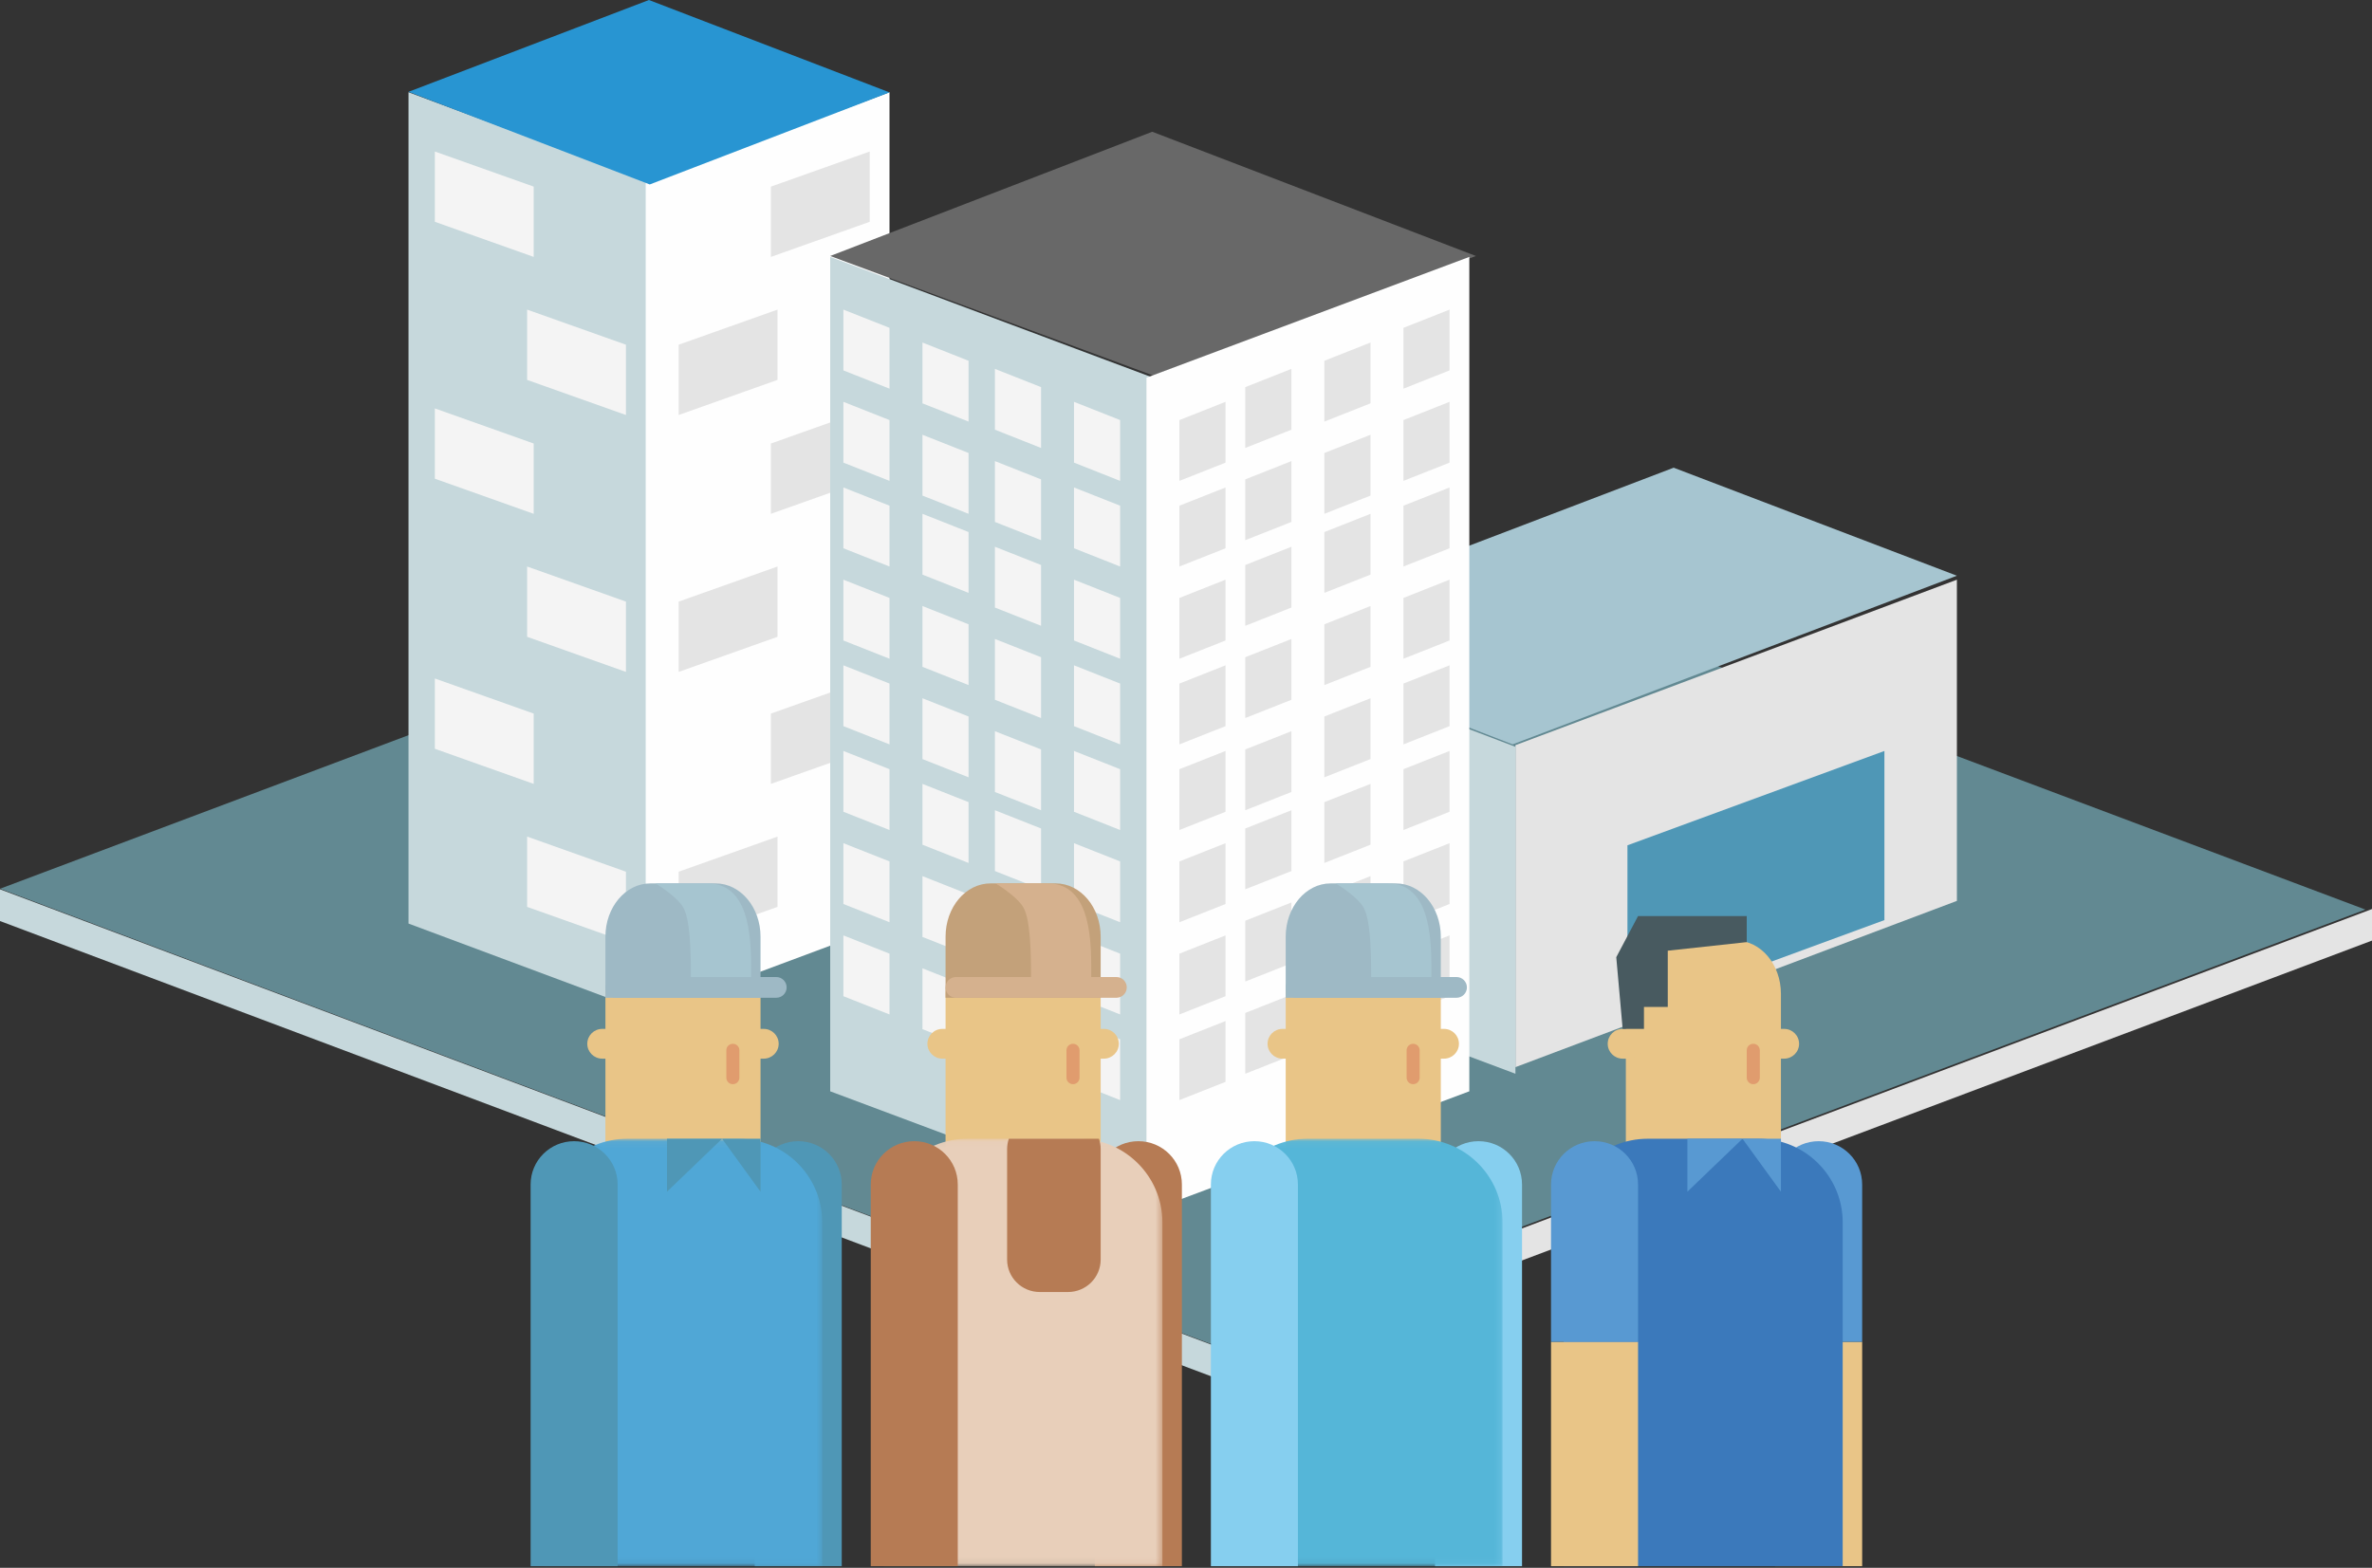 <?xml version="1.0" encoding="UTF-8"?>
<svg width="360px" height="238px" viewBox="0 0 360 238" version="1.1" xmlns="http://www.w3.org/2000/svg" xmlns:xlink="http://www.w3.org/1999/xlink">
    <rect x="0" y="0" width="360" height="238" fill="#333333" stroke="none"/>
    <!-- Generator: Sketch 50.2 (55047) - http://www.bohemiancoding.com/sketch -->
    <title>prevencion-2</title>
    <desc>Created with Sketch.</desc>
    <defs>
        <polygon id="path-1" points="0.048 0.058 42.391 0.058 42.391 64.942 0.048 64.942"></polygon>
        <polygon id="path-3" points="0.193 0.058 42.536 0.058 42.536 64.942 0.193 64.942"></polygon>
        <polygon id="path-5" points="0.439 0.058 42.785 0.058 42.785 64.942 0.439 64.942"></polygon>
    </defs>
    <g id="kopar" stroke="none" stroke-width="1" fill="none" fill-rule="evenodd">
        <g id="prevencion-2">
            <polygon id="Fill-4" fill="#628992" points="0 134.919 183.704 204 359 138.081 175.299 69"></polygon>
            <polygon id="Fill-5" fill="#C6D8DC" points="0 139.819 184 209 183.924 204.156 0 135"></polygon>
            <polygon id="Fill-6" fill="#E4E4E4" points="184.078 209 184 204.144 360 138 360 142.785"></polygon>
            <polygon id="Fill-7" fill="#C6D8DC" points="62 14 99 27.799 99 154 62 140.203"></polygon>
            <polygon id="Fill-8" fill="#FEFEFE" points="135 14 98 27.799 98 154 135 140.203"></polygon>
            <polygon id="Fill-9" fill="#2895D2" points="135 14.024 98.49 0 62 13.939 98.613 28"></polygon>
            <polygon id="Fill-10" fill="#F4F4F4" points="66 23 81 28.329 81 39 66 33.671"></polygon>
            <polygon id="Fill-11" fill="#F4F4F4" points="80 47 95 52.329 95 63 80 57.671"></polygon>
            <polygon id="Fill-12" fill="#F4F4F4" points="66 62 81 67.328 81 78 66 72.671"></polygon>
            <polygon id="Fill-13" fill="#F4F4F4" points="80 86 95 91.328 95 102 80 96.672"></polygon>
            <polygon id="Fill-14" fill="#F4F4F4" points="66 103 81 108.327 81 119 66 113.67"></polygon>
            <polygon id="Fill-15" fill="#F4F4F4" points="80 127 95 132.331 95 143 80 137.671"></polygon>
            <polygon id="Fill-16" fill="#E4E4E4" points="132 23 117 28.329 117 39 132 33.671"></polygon>
            <polygon id="Fill-17" fill="#E4E4E4" points="118 47 103 52.329 103 63 118 57.671"></polygon>
            <polygon id="Fill-18" fill="#E4E4E4" points="132 62 117 67.328 117 78 132 72.671"></polygon>
            <polygon id="Fill-19" fill="#E4E4E4" points="118 86 103 91.328 103 102 118 96.672"></polygon>
            <polygon id="Fill-20" fill="#E4E4E4" points="132 103 117 108.327 117 119 132 113.67"></polygon>
            <polygon id="Fill-21" fill="#E4E4E4" points="118 127 103 132.331 103 143 118 137.671"></polygon>
            <polygon id="Fill-22" fill="#E4E4E4" points="230 162 297 136.76 297 88 230 113.118"></polygon>
            <polygon id="Fill-23" fill="#A6C5D0" points="229.571 113 187 96.568 254.014 71 297 87.399"></polygon>
            <polygon id="Fill-24" fill="#C6D8DC" points="187 97 187 146.898 230 163 230 113.37"></polygon>
            <polygon id="Fill-25" fill="#4F97B6" points="247 154 286 139.676 286 114 247 128.322"></polygon>
            <polygon id="Fill-26" fill="#C6D8DC" points="126 39 175 57.334 175 184 126 165.667"></polygon>
            <polygon id="Fill-27" fill="#686868" points="224 38.862 174.879 20 126 38.862 175.001 57"></polygon>
            <polygon id="Fill-28" fill="#F4F4F4" points="128 47 135 49.767 135 59 128 56.229"></polygon>
            <polygon id="Fill-29" fill="#F4F4F4" points="140 52 147 54.768 147 64 140 61.229"></polygon>
            <polygon id="Fill-30" fill="#F4F4F4" points="151 56 158 58.766 158 68 151 65.229"></polygon>
            <polygon id="Fill-31" fill="#F4F4F4" points="128 61 135 63.77 135 73 128 70.23"></polygon>
            <polygon id="Fill-32" fill="#FEFEFE" points="223 39 174 57.334 174 184 223 165.667"></polygon>
            <polygon id="Fill-33" fill="#F4F4F4" points="163 61 170 63.77 170 73 163 70.23"></polygon>
            <polygon id="Fill-34" fill="#F4F4F4" points="140 66 147 68.768 147 78 140 75.232"></polygon>
            <polygon id="Fill-35" fill="#F4F4F4" points="151 70 158 72.77 158 82 151 79.232"></polygon>
            <polygon id="Fill-36" fill="#F4F4F4" points="163 74 170 76.767 170 86 163 83.231"></polygon>
            <polygon id="Fill-37" fill="#F4F4F4" points="128 74 135 76.767 135 86 128 83.231"></polygon>
            <polygon id="Fill-38" fill="#F4F4F4" points="140 78 147 80.768 147 90 140 87.231"></polygon>
            <polygon id="Fill-39" fill="#F4F4F4" points="151 83 158 85.767 158 95 151 92.229"></polygon>
            <polygon id="Fill-40" fill="#F4F4F4" points="163 88 170 90.769 170 100 163 97.23"></polygon>
            <polygon id="Fill-41" fill="#F4F4F4" points="128 88 135 90.769 135 100 128 97.23"></polygon>
            <polygon id="Fill-42" fill="#F4F4F4" points="140 92 147 94.771 147 104 140 101.23"></polygon>
            <polygon id="Fill-43" fill="#F4F4F4" points="151 97 158 99.768 158 109 151 106.231"></polygon>
            <polygon id="Fill-44" fill="#F4F4F4" points="163 101 170 103.77 170 113 163 110.232"></polygon>
            <polygon id="Fill-45" fill="#F4F4F4" points="128 101 135 103.77 135 113 128 110.232"></polygon>
            <polygon id="Fill-46" fill="#F4F4F4" points="140 106 147 108.769 147 118 140 115.231"></polygon>
            <polygon id="Fill-47" fill="#F4F4F4" points="151 111 158 113.767 158 123 151 120.229"></polygon>
            <polygon id="Fill-48" fill="#F4F4F4" points="163 114 170 116.767 170 126 163 123.23"></polygon>
            <polygon id="Fill-49" fill="#F4F4F4" points="128 114 135 116.767 135 126 128 123.23"></polygon>
            <polygon id="Fill-50" fill="#F4F4F4" points="140 119 147 121.769 147 131 140 128.232"></polygon>
            <polygon id="Fill-51" fill="#F4F4F4" points="151 123 158 125.768 158 135 151 132.23"></polygon>
            <polygon id="Fill-52" fill="#F4F4F4" points="163 128 170 130.768 170 140 163 137.233"></polygon>
            <polygon id="Fill-53" fill="#F4F4F4" points="128 128 135 130.768 135 140 128 137.233"></polygon>
            <polygon id="Fill-54" fill="#F4F4F4" points="140 133 147 135.771 147 145 140 142.232"></polygon>
            <polygon id="Fill-55" fill="#F4F4F4" points="151 137 158 139.769 158 149 151 146.23"></polygon>
            <polygon id="Fill-56" fill="#F4F4F4" points="163 142 170 144.768 170 154 163 151.229"></polygon>
            <polygon id="Fill-57" fill="#F4F4F4" points="128 142 135 144.768 135 154 128 151.229"></polygon>
            <polygon id="Fill-58" fill="#F4F4F4" points="140 147 147 149.767 147 159 140 156.228"></polygon>
            <polygon id="Fill-59" fill="#F4F4F4" points="151 151 158 153.769 158 163 151 160.231"></polygon>
            <polygon id="Fill-60" fill="#F4F4F4" points="163 155 170 157.768 170 167 163 164.231"></polygon>
            <polygon id="Fill-61" fill="#E4E4E4" points="220 47 213 49.767 213 59 220 56.229"></polygon>
            <polygon id="Fill-62" fill="#E4E4E4" points="208 52 201 54.768 201 64 208 61.229"></polygon>
            <polygon id="Fill-63" fill="#E4E4E4" points="196 56 189 58.766 189 68 196 65.229"></polygon>
            <polygon id="Fill-64" fill="#E4E4E4" points="186 61 179 63.77 179 73 186 70.23"></polygon>
            <polygon id="Fill-65" fill="#E4E4E4" points="220 61 213 63.77 213 73 220 70.23"></polygon>
            <polygon id="Fill-66" fill="#E4E4E4" points="208 66 201 68.768 201 78 208 75.232"></polygon>
            <polygon id="Fill-67" fill="#E4E4E4" points="196 70 189 72.77 189 82 196 79.232"></polygon>
            <polygon id="Fill-68" fill="#E4E4E4" points="186 74 179 76.767 179 86 186 83.231"></polygon>
            <polygon id="Fill-69" fill="#E4E4E4" points="220 74 213 76.767 213 86 220 83.231"></polygon>
            <polygon id="Fill-70" fill="#E4E4E4" points="208 78 201 80.768 201 90 208 87.231"></polygon>
            <polygon id="Fill-71" fill="#E4E4E4" points="196 83 189 85.767 189 95 196 92.229"></polygon>
            <polygon id="Fill-72" fill="#E4E4E4" points="186 88 179 90.769 179 100 186 97.23"></polygon>
            <polygon id="Fill-73" fill="#E4E4E4" points="220 88 213 90.769 213 100 220 97.23"></polygon>
            <polygon id="Fill-74" fill="#E4E4E4" points="208 92 201 94.771 201 104 208 101.23"></polygon>
            <polygon id="Fill-75" fill="#E4E4E4" points="196 97 189 99.768 189 109 196 106.231"></polygon>
            <polygon id="Fill-76" fill="#E4E4E4" points="186 101 179 103.77 179 113 186 110.232"></polygon>
            <polygon id="Fill-77" fill="#E4E4E4" points="220 101 213 103.77 213 113 220 110.232"></polygon>
            <polygon id="Fill-78" fill="#E4E4E4" points="208 106 201 108.769 201 118 208 115.231"></polygon>
            <polygon id="Fill-79" fill="#E4E4E4" points="196 111 189 113.767 189 123 196 120.229"></polygon>
            <polygon id="Fill-80" fill="#E4E4E4" points="186 114 179 116.767 179 126 186 123.23"></polygon>
            <polygon id="Fill-81" fill="#E4E4E4" points="220 114 213 116.767 213 126 220 123.23"></polygon>
            <polygon id="Fill-82" fill="#E4E4E4" points="208 119 201 121.769 201 131 208 128.232"></polygon>
            <polygon id="Fill-83" fill="#E4E4E4" points="196 123 189 125.768 189 135 196 132.23"></polygon>
            <polygon id="Fill-84" fill="#E4E4E4" points="186 128 179 130.768 179 140 186 137.233"></polygon>
            <polygon id="Fill-85" fill="#E4E4E4" points="220 128 213 130.768 213 140 220 137.233"></polygon>
            <polygon id="Fill-86" fill="#E4E4E4" points="208 133 201 135.771 201 145 208 142.232"></polygon>
            <polygon id="Fill-87" fill="#E4E4E4" points="196 137 189 139.769 189 149 196 146.23"></polygon>
            <polygon id="Fill-88" fill="#E4E4E4" points="186 142 179 144.768 179 154 186 151.229"></polygon>
            <polygon id="Fill-89" fill="#E4E4E4" points="220 142 213 144.768 213 154 220 151.229"></polygon>
            <polygon id="Fill-90" fill="#E4E4E4" points="208 147 201 149.767 201 159 208 156.228"></polygon>
            <polygon id="Fill-91" fill="#E4E4E4" points="196 151 189 153.769 189 163 196 160.231"></polygon>
            <polygon id="Fill-92" fill="#E4E4E4" points="186 155 179 157.768 179 167 186 164.231"></polygon>
            <g id="Group-172" transform="translate(80, 134)">
                <path d="M47.753,103.753 L47.753,45.812 C47.753,42.179 44.796,39.239 41.148,39.239 C37.502,39.239 34.544,42.179 34.544,45.812 L34.544,103.753 L47.753,103.753 Z" id="Fill-93" fill="#4F97B6"></path>
                <path d="M35.427,16.877 C35.427,12.408 32.371,8.787 28.601,8.787 L18.71,8.787 C14.94,8.787 11.885,12.408 11.885,16.877 L11.885,41.886 C11.885,46.353 14.94,49.976 18.71,49.976 L28.601,49.976 C32.371,49.976 35.427,46.353 35.427,41.886 L35.427,16.877 Z" id="Fill-95" fill="#E9C587"></path>
                <g id="Group-99" transform="translate(2.406, 38.811)">
                    <mask id="mask-2" fill="white">
                        <use xlink:href="#path-1"></use>
                    </mask>
                    <g id="Clip-98"></g>
                    <path d="M42.391,12.752 C42.391,5.742 36.677,0.058 29.635,0.058 L12.805,0.058 C5.759,0.058 0.048,5.742 0.048,12.752 L0.048,64.942 L42.391,64.942 L42.391,12.752 Z" id="Fill-97" fill="#50A7D6" mask="url(#mask-2)"></path>
                </g>
                <path d="M35.427,17.467 L35.427,8.193 C35.427,3.726 32.371,0.104 28.601,0.104 L18.71,0.104 C14.94,0.104 11.885,3.726 11.885,8.193 L11.885,17.467 L35.427,17.467 Z" id="Fill-100" fill="#9EB9C5"></path>
                <path d="M39.389,15.894 C39.389,15.023 38.68,14.317 37.806,14.317 L13.468,14.317 C12.593,14.317 11.885,15.023 11.885,15.894 C11.885,16.762 12.593,17.468 13.468,17.468 L37.806,17.468 C38.68,17.468 39.389,16.762 39.389,15.894" id="Fill-102" fill="#9EB9C5"></path>
                <path d="M33.995,14.318 C34.004,9.739 34.284,0.105 27.39,0.105 L19.465,0.105 C19.465,0.105 22.502,1.885 23.626,3.638 C24.748,5.39 24.859,10.321 24.859,14.318 L33.995,14.318 Z" id="Fill-104" fill="#A6C5D0"></path>
                <path d="M32.217,29.599 C32.217,30.144 31.773,30.587 31.227,30.587 C30.679,30.587 30.237,30.144 30.237,29.599 L30.237,25.438 C30.237,24.894 30.679,24.453 31.227,24.453 C31.773,24.453 32.217,24.894 32.217,25.438 L32.217,29.599 Z" id="Fill-106" fill="#E09C6E"></path>
                <path d="M9.132,24.45 C9.132,25.7 10.149,26.71 11.403,26.71 L12.367,26.71 C13.62,26.71 14.636,25.7 14.636,24.45 C14.636,23.203 13.62,22.192 12.367,22.192 L11.403,22.192 C10.149,22.192 9.132,23.203 9.132,24.45" id="Fill-108" fill="#E9C587"></path>
                <path d="M32.676,24.45 C32.676,25.7 33.692,26.71 34.945,26.71 L35.91,26.71 C37.163,26.71 38.179,25.7 38.179,24.45 C38.179,23.203 37.163,22.192 35.91,22.192 L34.945,22.192 C33.692,22.192 32.676,23.203 32.676,24.45" id="Fill-110" fill="#E9C587"></path>
                <path d="M13.74,103.753 L13.74,45.812 C13.74,42.179 10.783,39.239 7.135,39.239 C3.487,39.239 0.531,42.179 0.531,45.812 L0.531,103.753 L13.74,103.753 Z" id="Fill-112" fill="#4F97B6"></path>
                <polygon id="Fill-114" fill="#4F97B6" points="29.593 38.869 21.226 46.908 21.226 38.869 35.426 38.869 35.426 46.908"></polygon>
                <path d="M99.376,103.753 L99.376,45.812 C99.376,42.179 96.419,39.239 92.77,39.239 C89.123,39.239 86.168,42.179 86.168,45.812 L86.168,103.753 L99.376,103.753 Z" id="Fill-116" fill="#B67B54"></path>
                <path d="M87.05,16.877 C87.05,12.408 83.994,8.787 80.225,8.787 L70.333,8.787 C66.564,8.787 63.509,12.408 63.509,16.877 L63.509,41.886 C63.509,46.353 66.564,49.976 70.333,49.976 L80.225,49.976 C83.994,49.976 87.05,46.353 87.05,41.886 L87.05,16.877 Z" id="Fill-118" fill="#E9C587"></path>
                <g id="Group-122" transform="translate(53.883, 38.811)">
                    <mask id="mask-4" fill="white">
                        <use xlink:href="#path-3"></use>
                    </mask>
                    <g id="Clip-121"></g>
                    <path d="M42.536,12.752 C42.536,5.742 36.826,0.058 29.782,0.058 L12.951,0.058 C5.905,0.058 0.193,5.742 0.193,12.752 L0.193,64.942 L42.536,64.942 L42.536,12.752 Z" id="Fill-120" fill="#E8CFBA" mask="url(#mask-4)"></path>
                </g>
                <path d="M73.113,38.869 C72.945,39.363 72.85,39.893 72.85,40.446 L72.85,57.205 C72.85,59.93 75.068,62.136 77.802,62.136 L82.097,62.136 C84.832,62.136 87.05,59.93 87.05,57.205 L87.05,40.446 C87.05,39.893 86.955,39.363 86.787,38.869 L73.113,38.869 Z" id="Fill-123" fill="#B67B54"></path>
                <path d="M87.05,17.467 L87.05,8.193 C87.05,3.726 83.994,0.104 80.225,0.104 L70.333,0.104 C66.564,0.104 63.509,3.726 63.509,8.193 L63.509,17.467 L87.05,17.467 Z" id="Fill-125" fill="#C3A17A"></path>
                <path d="M91.01,15.894 C91.01,15.023 90.305,14.317 89.429,14.317 L65.089,14.317 C64.217,14.317 63.509,15.023 63.509,15.894 C63.509,16.762 64.217,17.468 65.089,17.468 L89.429,17.468 C90.305,17.468 91.01,16.762 91.01,15.894" id="Fill-127" fill="#D5B18E"></path>
                <path d="M85.617,14.318 C85.625,9.739 85.907,0.105 79.012,0.105 L71.088,0.105 C71.088,0.105 74.125,1.885 75.248,3.638 C76.372,5.39 76.482,10.321 76.482,14.318 L85.617,14.318 Z" id="Fill-129" fill="#D5B18E"></path>
                <path d="M83.841,29.599 C83.841,30.144 83.397,30.587 82.851,30.587 C82.302,30.587 81.859,30.144 81.859,29.599 L81.859,25.438 C81.859,24.894 82.302,24.453 82.851,24.453 C83.397,24.453 83.841,24.894 83.841,25.438 L83.841,29.599 Z" id="Fill-131" fill="#E09C6E"></path>
                <path d="M60.756,24.45 C60.756,25.7 61.773,26.71 63.026,26.71 L63.989,26.71 C65.242,26.71 66.261,25.7 66.261,24.45 C66.261,23.203 65.242,22.192 63.989,22.192 L63.026,22.192 C61.773,22.192 60.756,23.203 60.756,24.45" id="Fill-133" fill="#E9C587"></path>
                <path d="M84.297,24.45 C84.297,25.7 85.313,26.71 86.566,26.71 L87.532,26.71 C88.785,26.71 89.802,25.7 89.802,24.45 C89.802,23.203 88.785,22.192 87.532,22.192 L86.566,22.192 C85.313,22.192 84.297,23.203 84.297,24.45" id="Fill-135" fill="#E9C587"></path>
                <path d="M65.362,103.753 L65.362,45.812 C65.362,42.179 62.408,39.239 58.757,39.239 C55.11,39.239 52.155,42.179 52.155,45.812 L52.155,103.753 L65.362,103.753 Z" id="Fill-137" fill="#B67B54"></path>
                <path d="M150.999,103.753 L150.999,45.812 C150.999,42.179 148.042,39.239 144.396,39.239 C140.745,39.239 137.791,42.179 137.791,45.812 L137.791,103.753 L150.999,103.753 Z" id="Fill-139" fill="#86CFEF"></path>
                <path d="M138.673,16.877 C138.673,12.408 135.617,8.787 131.847,8.787 L121.957,8.787 C118.186,8.787 115.132,12.408 115.132,16.877 L115.132,41.886 C115.132,46.353 118.186,49.976 121.957,49.976 L131.847,49.976 C135.617,49.976 138.673,46.353 138.673,41.886 L138.673,16.877 Z" id="Fill-141" fill="#E9C587"></path>
                <g id="Group-145" transform="translate(105.259, 38.811)">
                    <mask id="mask-6" fill="white">
                        <use xlink:href="#path-5"></use>
                    </mask>
                    <g id="Clip-144"></g>
                    <path d="M42.785,12.752 C42.785,5.742 37.071,0.058 30.027,0.058 L13.196,0.058 C6.153,0.058 0.439,5.742 0.439,12.752 L0.439,64.942 L42.785,64.942 L42.785,12.752 Z" id="Fill-143" fill="#55B6D8" mask="url(#mask-6)"></path>
                </g>
                <path d="M138.673,17.467 L138.673,8.193 C138.673,3.726 135.617,0.104 131.847,0.104 L121.957,0.104 C118.186,0.104 115.132,3.726 115.132,8.193 L115.132,17.467 L138.673,17.467 Z" id="Fill-146" fill="#9EB9C5"></path>
                <path d="M142.635,15.894 C142.635,15.023 141.927,14.317 141.053,14.317 L116.714,14.317 C115.839,14.317 115.132,15.023 115.132,15.894 C115.132,16.762 115.839,17.468 116.714,17.468 L141.053,17.468 C141.927,17.468 142.635,16.762 142.635,15.894" id="Fill-148" fill="#9EB9C5"></path>
                <path d="M137.24,14.318 C137.25,9.739 137.53,0.105 130.636,0.105 L122.711,0.105 C122.711,0.105 125.748,1.885 126.872,3.638 C127.995,5.39 128.105,10.321 128.105,14.318 L137.24,14.318 Z" id="Fill-150" fill="#A6C5D0"></path>
                <path d="M135.463,29.599 C135.463,30.144 135.019,30.587 134.473,30.587 C133.924,30.587 133.482,30.144 133.482,29.599 L133.482,25.438 C133.482,24.894 133.924,24.453 134.473,24.453 C135.019,24.453 135.463,24.894 135.463,25.438 L135.463,29.599 Z" id="Fill-152" fill="#E09C6E"></path>
                <path d="M112.379,24.45 C112.379,25.7 113.395,26.71 114.649,26.71 L115.614,26.71 C116.867,26.71 117.885,25.7 117.885,24.45 C117.885,23.203 116.867,22.192 115.614,22.192 L114.649,22.192 C113.395,22.192 112.379,23.203 112.379,24.45" id="Fill-154" fill="#E9C587"></path>
                <path d="M135.922,24.45 C135.922,25.7 136.938,26.71 138.191,26.71 L139.155,26.71 C140.409,26.71 141.425,25.7 141.425,24.45 C141.425,23.203 140.409,22.192 139.155,22.192 L138.191,22.192 C136.938,22.192 135.922,23.203 135.922,24.45" id="Fill-156" fill="#E9C587"></path>
                <path d="M116.985,103.753 L116.985,45.812 C116.985,42.179 114.029,39.239 110.38,39.239 C106.735,39.239 103.777,42.179 103.777,45.812 L103.777,103.753 L116.985,103.753 Z" id="Fill-158" fill="#86CFEF"></path>
                <polygon id="Fill-160" fill="#E9C587" points="189.412 103.753 202.622 103.753 202.622 69.693 189.412 69.693"></polygon>
                <path d="M202.622,45.812 C202.622,42.18 199.665,39.239 196.017,39.239 C192.369,39.239 189.412,42.18 189.412,45.812 L189.412,69.693 L202.622,69.693 L202.622,45.812 Z" id="Fill-162" fill="#5899D2"></path>
                <path d="M190.295,16.877 C190.295,12.408 187.24,8.787 183.471,8.787 L173.579,8.787 C169.81,8.787 166.755,12.408 166.755,16.877 L166.755,41.886 C166.755,46.353 169.81,49.976 173.579,49.976 L183.471,49.976 C187.24,49.976 190.295,46.353 190.295,41.886 L190.295,16.877 Z" id="Fill-163" fill="#E9C587"></path>
                <path d="M199.667,51.563 C199.667,44.553 193.955,38.869 186.909,38.869 L170.077,38.869 C163.034,38.869 157.323,44.553 157.323,51.563 L157.323,103.753 L199.667,103.753 L199.667,51.563 Z" id="Fill-164" fill="#3B79BB"></path>
                <path d="M187.086,29.599 C187.086,30.144 186.642,30.587 186.094,30.587 C185.548,30.587 185.104,30.144 185.104,29.599 L185.104,25.438 C185.104,24.894 185.548,24.453 186.094,24.453 C186.642,24.453 187.086,24.894 187.086,25.438 L187.086,29.599 Z" id="Fill-165" fill="#E09C6E"></path>
                <path d="M164.003,24.45 C164.003,25.7 165.019,26.71 166.272,26.71 L167.236,26.71 C168.489,26.71 169.507,25.7 169.507,24.45 C169.507,23.203 168.489,22.192 167.236,22.192 L166.272,22.192 C165.019,22.192 164.003,23.203 164.003,24.45" id="Fill-166" fill="#E9C587"></path>
                <path d="M187.543,24.45 C187.543,25.7 188.559,26.71 189.814,26.71 L190.779,26.71 C192.032,26.71 193.048,25.7 193.048,24.45 C193.048,23.203 192.032,22.192 190.779,22.192 L189.814,22.192 C188.559,22.192 187.543,23.203 187.543,24.45" id="Fill-167" fill="#E9C587"></path>
                <polygon id="Fill-168" fill="#485A60" points="166.755 22.192 169.506 22.192 169.506 18.864 173.118 18.864 173.118 10.32 185.105 9.02 185.105 5.062 168.608 5.062 165.301 11.307 166.271 22.192"></polygon>
                <polygon id="Fill-169" fill="#E9C587" points="155.4 103.753 168.609 103.753 168.609 69.693 155.4 69.693"></polygon>
                <path d="M168.609,45.812 C168.609,42.18 165.651,39.239 162.004,39.239 C158.356,39.239 155.4,42.18 155.4,45.812 L155.4,69.693 L168.609,69.693 L168.609,45.812 Z" id="Fill-170" fill="#5899D2"></path>
                <polygon id="Fill-171" fill="#5899D2" points="184.462 38.869 176.095 46.908 176.095 38.869 190.295 38.869 190.295 46.908"></polygon>
            </g>
        </g>
    </g>
</svg>